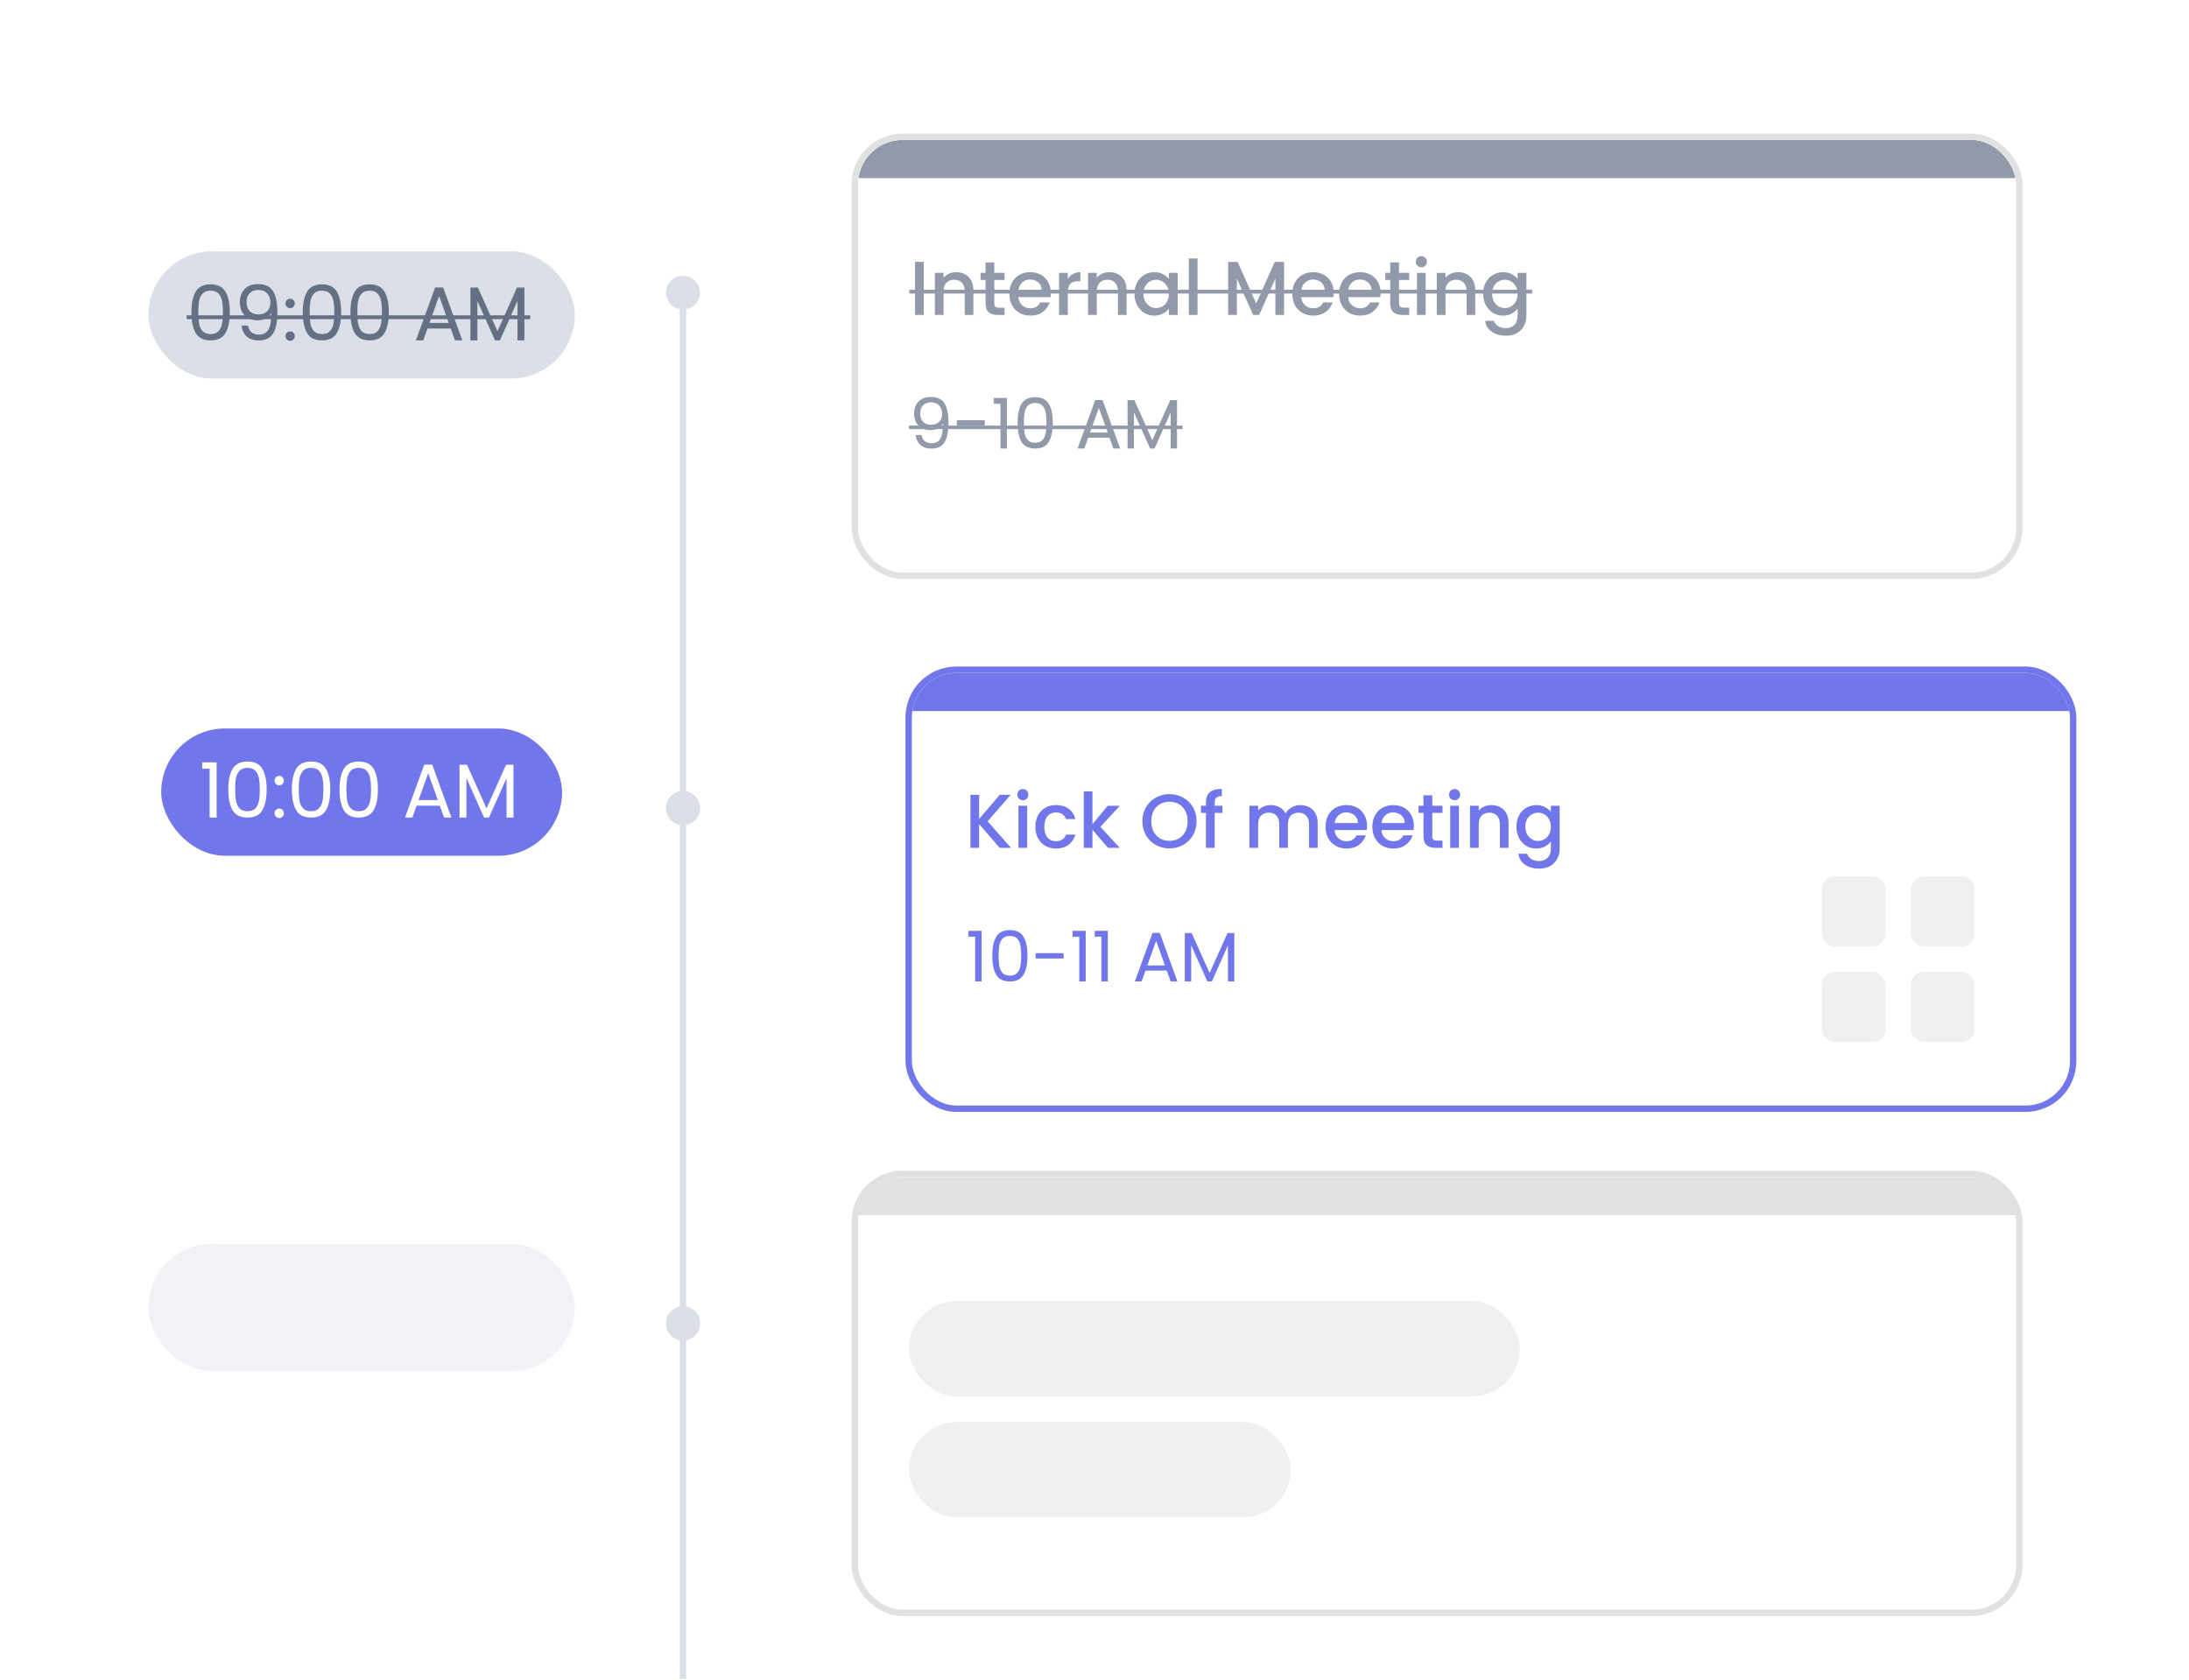 <svg width="344" height="264" viewBox="0 0 344 264" fill="none" xmlns="http://www.w3.org/2000/svg">
<g clip-path="url(#clip0_19_712)">
<g clip-path="url(#clip1_19_712)">
<rect x="23.333" y="39.5" width="67" height="20" rx="10" fill="#DBDFE7"/>
<path d="M30.077 49.072C30.077 47.696 30.301 46.624 30.749 45.856C31.197 45.08 31.981 44.692 33.101 44.692C34.213 44.692 34.993 45.08 35.441 45.856C35.889 46.624 36.113 47.696 36.113 49.072C36.113 50.472 35.889 51.56 35.441 52.336C34.993 53.112 34.213 53.5 33.101 53.5C31.981 53.5 31.197 53.112 30.749 52.336C30.301 51.56 30.077 50.472 30.077 49.072ZM35.033 49.072C35.033 48.376 34.985 47.788 34.889 47.308C34.801 46.82 34.613 46.428 34.325 46.132C34.045 45.836 33.637 45.688 33.101 45.688C32.557 45.688 32.141 45.836 31.853 46.132C31.573 46.428 31.385 46.82 31.289 47.308C31.201 47.788 31.157 48.376 31.157 49.072C31.157 49.792 31.201 50.396 31.289 50.884C31.385 51.372 31.573 51.764 31.853 52.06C32.141 52.356 32.557 52.504 33.101 52.504C33.637 52.504 34.045 52.356 34.325 52.06C34.613 51.764 34.801 51.372 34.889 50.884C34.985 50.396 35.033 49.792 35.033 49.072ZM38.968 51.172C39.048 51.628 39.232 51.98 39.52 52.228C39.816 52.476 40.212 52.6 40.708 52.6C41.372 52.6 41.86 52.34 42.172 51.82C42.492 51.3 42.644 50.424 42.628 49.192C42.46 49.552 42.18 49.836 41.788 50.044C41.396 50.244 40.96 50.344 40.48 50.344C39.944 50.344 39.464 50.236 39.04 50.02C38.624 49.796 38.296 49.472 38.056 49.048C37.816 48.624 37.696 48.112 37.696 47.512C37.696 46.656 37.944 45.968 38.44 45.448C38.936 44.92 39.64 44.656 40.552 44.656C41.672 44.656 42.456 45.02 42.904 45.748C43.36 46.476 43.588 47.56 43.588 49C43.588 50.008 43.496 50.84 43.312 51.496C43.136 52.152 42.832 52.652 42.4 52.996C41.976 53.34 41.392 53.512 40.648 53.512C39.832 53.512 39.196 53.292 38.74 52.852C38.284 52.412 38.024 51.852 37.96 51.172H38.968ZM40.66 49.42C41.196 49.42 41.636 49.256 41.98 48.928C42.324 48.592 42.496 48.14 42.496 47.572C42.496 46.972 42.328 46.488 41.992 46.12C41.656 45.752 41.184 45.568 40.576 45.568C40.016 45.568 39.568 45.744 39.232 46.096C38.904 46.448 38.74 46.912 38.74 47.488C38.74 48.072 38.904 48.54 39.232 48.892C39.56 49.244 40.036 49.42 40.66 49.42ZM45.603 53.572C45.395 53.572 45.219 53.5 45.075 53.356C44.931 53.212 44.859 53.036 44.859 52.828C44.859 52.62 44.931 52.444 45.075 52.3C45.219 52.156 45.395 52.084 45.603 52.084C45.803 52.084 45.971 52.156 46.107 52.3C46.251 52.444 46.323 52.62 46.323 52.828C46.323 53.036 46.251 53.212 46.107 53.356C45.971 53.5 45.803 53.572 45.603 53.572ZM45.603 48.436C45.395 48.436 45.219 48.364 45.075 48.22C44.931 48.076 44.859 47.9 44.859 47.692C44.859 47.484 44.931 47.308 45.075 47.164C45.219 47.02 45.395 46.948 45.603 46.948C45.803 46.948 45.971 47.02 46.107 47.164C46.251 47.308 46.323 47.484 46.323 47.692C46.323 47.9 46.251 48.076 46.107 48.22C45.971 48.364 45.803 48.436 45.603 48.436ZM47.581 49.072C47.581 47.696 47.805 46.624 48.253 45.856C48.701 45.08 49.485 44.692 50.605 44.692C51.717 44.692 52.497 45.08 52.945 45.856C53.393 46.624 53.617 47.696 53.617 49.072C53.617 50.472 53.393 51.56 52.945 52.336C52.497 53.112 51.717 53.5 50.605 53.5C49.485 53.5 48.701 53.112 48.253 52.336C47.805 51.56 47.581 50.472 47.581 49.072ZM52.537 49.072C52.537 48.376 52.489 47.788 52.393 47.308C52.305 46.82 52.117 46.428 51.829 46.132C51.549 45.836 51.141 45.688 50.605 45.688C50.061 45.688 49.645 45.836 49.357 46.132C49.077 46.428 48.889 46.82 48.793 47.308C48.705 47.788 48.661 48.376 48.661 49.072C48.661 49.792 48.705 50.396 48.793 50.884C48.889 51.372 49.077 51.764 49.357 52.06C49.645 52.356 50.061 52.504 50.605 52.504C51.141 52.504 51.549 52.356 51.829 52.06C52.117 51.764 52.305 51.372 52.393 50.884C52.489 50.396 52.537 49.792 52.537 49.072ZM55.069 49.072C55.069 47.696 55.293 46.624 55.741 45.856C56.189 45.08 56.973 44.692 58.093 44.692C59.205 44.692 59.985 45.08 60.433 45.856C60.881 46.624 61.105 47.696 61.105 49.072C61.105 50.472 60.881 51.56 60.433 52.336C59.985 53.112 59.205 53.5 58.093 53.5C56.973 53.5 56.189 53.112 55.741 52.336C55.293 51.56 55.069 50.472 55.069 49.072ZM60.025 49.072C60.025 48.376 59.977 47.788 59.881 47.308C59.793 46.82 59.605 46.428 59.317 46.132C59.037 45.836 58.629 45.688 58.093 45.688C57.549 45.688 57.133 45.836 56.845 46.132C56.565 46.428 56.377 46.82 56.281 47.308C56.193 47.788 56.149 48.376 56.149 49.072C56.149 49.792 56.193 50.396 56.281 50.884C56.377 51.372 56.565 51.764 56.845 52.06C57.133 52.356 57.549 52.504 58.093 52.504C58.629 52.504 59.037 52.356 59.317 52.06C59.605 51.764 59.793 51.372 59.881 50.884C59.977 50.396 60.025 49.792 60.025 49.072ZM70.831 51.64H67.183L66.511 53.5H65.359L68.383 45.184H69.643L72.655 53.5H71.503L70.831 51.64ZM70.519 50.752L69.007 46.528L67.495 50.752H70.519ZM82.409 45.196V53.5H81.317V47.308L78.557 53.5H77.789L75.017 47.296V53.5H73.925V45.196H75.101L78.173 52.06L81.245 45.196H82.409Z" fill="#667085"/>
<path d="M29.333 49.564H83.333V50.164H29.333V49.564Z" fill="#667085"/>
<rect x="25.333" y="114.5" width="63" height="20" rx="10" fill="#7176EB"/>
<path d="M31.789 120.82V119.824H34.045V128.5H32.941V120.82H31.789ZM35.873 124.072C35.873 122.696 36.097 121.624 36.545 120.856C36.993 120.08 37.777 119.692 38.897 119.692C40.009 119.692 40.789 120.08 41.237 120.856C41.685 121.624 41.909 122.696 41.909 124.072C41.909 125.472 41.685 126.56 41.237 127.336C40.789 128.112 40.009 128.5 38.897 128.5C37.777 128.5 36.993 128.112 36.545 127.336C36.097 126.56 35.873 125.472 35.873 124.072ZM40.829 124.072C40.829 123.376 40.781 122.788 40.685 122.308C40.597 121.82 40.409 121.428 40.121 121.132C39.841 120.836 39.433 120.688 38.897 120.688C38.353 120.688 37.937 120.836 37.649 121.132C37.369 121.428 37.181 121.82 37.085 122.308C36.997 122.788 36.953 123.376 36.953 124.072C36.953 124.792 36.997 125.396 37.085 125.884C37.181 126.372 37.369 126.764 37.649 127.06C37.937 127.356 38.353 127.504 38.897 127.504C39.433 127.504 39.841 127.356 40.121 127.06C40.409 126.764 40.597 126.372 40.685 125.884C40.781 125.396 40.829 124.792 40.829 124.072ZM43.888 128.572C43.68 128.572 43.504 128.5 43.36 128.356C43.216 128.212 43.144 128.036 43.144 127.828C43.144 127.62 43.216 127.444 43.36 127.3C43.504 127.156 43.68 127.084 43.888 127.084C44.088 127.084 44.256 127.156 44.392 127.3C44.536 127.444 44.608 127.62 44.608 127.828C44.608 128.036 44.536 128.212 44.392 128.356C44.256 128.5 44.088 128.572 43.888 128.572ZM43.888 123.436C43.68 123.436 43.504 123.364 43.36 123.22C43.216 123.076 43.144 122.9 43.144 122.692C43.144 122.484 43.216 122.308 43.36 122.164C43.504 122.02 43.68 121.948 43.888 121.948C44.088 121.948 44.256 122.02 44.392 122.164C44.536 122.308 44.608 122.484 44.608 122.692C44.608 122.9 44.536 123.076 44.392 123.22C44.256 123.364 44.088 123.436 43.888 123.436ZM45.867 124.072C45.867 122.696 46.091 121.624 46.539 120.856C46.987 120.08 47.771 119.692 48.891 119.692C50.003 119.692 50.783 120.08 51.231 120.856C51.679 121.624 51.903 122.696 51.903 124.072C51.903 125.472 51.679 126.56 51.231 127.336C50.783 128.112 50.003 128.5 48.891 128.5C47.771 128.5 46.987 128.112 46.539 127.336C46.091 126.56 45.867 125.472 45.867 124.072ZM50.823 124.072C50.823 123.376 50.775 122.788 50.679 122.308C50.591 121.82 50.403 121.428 50.115 121.132C49.835 120.836 49.427 120.688 48.891 120.688C48.347 120.688 47.931 120.836 47.643 121.132C47.363 121.428 47.175 121.82 47.079 122.308C46.991 122.788 46.947 123.376 46.947 124.072C46.947 124.792 46.991 125.396 47.079 125.884C47.175 126.372 47.363 126.764 47.643 127.06C47.931 127.356 48.347 127.504 48.891 127.504C49.427 127.504 49.835 127.356 50.115 127.06C50.403 126.764 50.591 126.372 50.679 125.884C50.775 125.396 50.823 124.792 50.823 124.072ZM53.354 124.072C53.354 122.696 53.578 121.624 54.026 120.856C54.474 120.08 55.258 119.692 56.378 119.692C57.49 119.692 58.27 120.08 58.718 120.856C59.166 121.624 59.39 122.696 59.39 124.072C59.39 125.472 59.166 126.56 58.718 127.336C58.27 128.112 57.49 128.5 56.378 128.5C55.258 128.5 54.474 128.112 54.026 127.336C53.578 126.56 53.354 125.472 53.354 124.072ZM58.31 124.072C58.31 123.376 58.262 122.788 58.166 122.308C58.078 121.82 57.89 121.428 57.602 121.132C57.322 120.836 56.914 120.688 56.378 120.688C55.834 120.688 55.418 120.836 55.13 121.132C54.85 121.428 54.662 121.82 54.566 122.308C54.478 122.788 54.434 123.376 54.434 124.072C54.434 124.792 54.478 125.396 54.566 125.884C54.662 126.372 54.85 126.764 55.13 127.06C55.418 127.356 55.834 127.504 56.378 127.504C56.914 127.504 57.322 127.356 57.602 127.06C57.89 126.764 58.078 126.372 58.166 125.884C58.262 125.396 58.31 124.792 58.31 124.072ZM69.116 126.64H65.468L64.796 128.5H63.644L66.668 120.184H67.928L70.94 128.5H69.788L69.116 126.64ZM68.804 125.752L67.292 121.528L65.78 125.752H68.804ZM80.694 120.196V128.5H79.602V122.308L76.842 128.5H76.074L73.302 122.296V128.5H72.21V120.196H73.386L76.458 127.06L79.53 120.196H80.694Z" fill="white"/>
<g opacity="0.4">
<rect x="23.333" y="195.5" width="67" height="20" rx="10" fill="#DBDFE7"/>
</g>
</g>
<g filter="url(#filter3_d_19_712)">
<g clip-path="url(#clip2_19_712)">
<rect x="134.833" y="18" width="182" height="68" rx="7" fill="white"/>
<path d="M145.166 37.16V45.5H143.798V37.16H145.166ZM150.25 38.78C150.77 38.78 151.234 38.888 151.642 39.104C152.058 39.32 152.382 39.64 152.614 40.064C152.846 40.488 152.962 41 152.962 41.6V45.5H151.606V41.804C151.606 41.212 151.458 40.76 151.162 40.448C150.866 40.128 150.462 39.968 149.95 39.968C149.438 39.968 149.03 40.128 148.726 40.448C148.43 40.76 148.282 41.212 148.282 41.804V45.5H146.914V38.888H148.282V39.644C148.506 39.372 148.79 39.16 149.134 39.008C149.486 38.856 149.858 38.78 150.25 38.78ZM156.255 40.004V43.664C156.255 43.912 156.311 44.092 156.423 44.204C156.543 44.308 156.743 44.36 157.023 44.36H157.863V45.5H156.783C156.167 45.5 155.695 45.356 155.367 45.068C155.039 44.78 154.875 44.312 154.875 43.664V40.004H154.095V38.888H154.875V37.244H156.255V38.888H157.863V40.004H156.255ZM165.136 42.032C165.136 42.28 165.12 42.504 165.088 42.704H160.036C160.076 43.232 160.272 43.656 160.624 43.976C160.976 44.296 161.408 44.456 161.92 44.456C162.656 44.456 163.176 44.148 163.48 43.532H164.956C164.756 44.14 164.392 44.64 163.864 45.032C163.344 45.416 162.696 45.608 161.92 45.608C161.288 45.608 160.72 45.468 160.216 45.188C159.72 44.9 159.328 44.5 159.04 43.988C158.76 43.468 158.62 42.868 158.62 42.188C158.62 41.508 158.756 40.912 159.028 40.4C159.308 39.88 159.696 39.48 160.192 39.2C160.696 38.92 161.272 38.78 161.92 38.78C162.544 38.78 163.1 38.916 163.588 39.188C164.076 39.46 164.456 39.844 164.728 40.34C165 40.828 165.136 41.392 165.136 42.032ZM163.708 41.6C163.7 41.096 163.52 40.692 163.168 40.388C162.816 40.084 162.38 39.932 161.86 39.932C161.388 39.932 160.984 40.084 160.648 40.388C160.312 40.684 160.112 41.088 160.048 41.6H163.708ZM167.802 39.848C168.002 39.512 168.266 39.252 168.594 39.068C168.93 38.876 169.326 38.78 169.782 38.78V40.196H169.434C168.898 40.196 168.49 40.332 168.21 40.604C167.938 40.876 167.802 41.348 167.802 42.02V45.5H166.434V38.888H167.802V39.848ZM174.328 38.78C174.848 38.78 175.312 38.888 175.72 39.104C176.136 39.32 176.46 39.64 176.692 40.064C176.924 40.488 177.04 41 177.04 41.6V45.5H175.684V41.804C175.684 41.212 175.536 40.76 175.24 40.448C174.944 40.128 174.54 39.968 174.028 39.968C173.516 39.968 173.108 40.128 172.804 40.448C172.508 40.76 172.36 41.212 172.36 41.804V45.5H170.992V38.888H172.36V39.644C172.584 39.372 172.868 39.16 173.212 39.008C173.564 38.856 173.936 38.78 174.328 38.78ZM178.281 42.164C178.281 41.5 178.417 40.912 178.689 40.4C178.969 39.888 179.345 39.492 179.817 39.212C180.297 38.924 180.825 38.78 181.401 38.78C181.921 38.78 182.373 38.884 182.757 39.092C183.149 39.292 183.461 39.544 183.693 39.848V38.888H185.073V45.5H183.693V44.516C183.461 44.828 183.145 45.088 182.745 45.296C182.345 45.504 181.889 45.608 181.377 45.608C180.809 45.608 180.289 45.464 179.817 45.176C179.345 44.88 178.969 44.472 178.689 43.952C178.417 43.424 178.281 42.828 178.281 42.164ZM183.693 42.188C183.693 41.732 183.597 41.336 183.405 41C183.221 40.664 182.977 40.408 182.673 40.232C182.369 40.056 182.041 39.968 181.689 39.968C181.337 39.968 181.009 40.056 180.705 40.232C180.401 40.4 180.153 40.652 179.961 40.988C179.777 41.316 179.685 41.708 179.685 42.164C179.685 42.62 179.777 43.02 179.961 43.364C180.153 43.708 180.401 43.972 180.705 44.156C181.017 44.332 181.345 44.42 181.689 44.42C182.041 44.42 182.369 44.332 182.673 44.156C182.977 43.98 183.221 43.724 183.405 43.388C183.597 43.044 183.693 42.644 183.693 42.188ZM188.189 36.62V45.5H186.821V36.62H188.189ZM201.791 37.16V45.5H200.423V39.788L197.879 45.5H196.931L194.375 39.788V45.5H193.007V37.16H194.483L197.411 43.7L200.327 37.16H201.791ZM209.601 42.032C209.601 42.28 209.585 42.504 209.553 42.704H204.501C204.541 43.232 204.737 43.656 205.089 43.976C205.441 44.296 205.873 44.456 206.385 44.456C207.121 44.456 207.641 44.148 207.945 43.532H209.421C209.221 44.14 208.857 44.64 208.329 45.032C207.809 45.416 207.161 45.608 206.385 45.608C205.753 45.608 205.185 45.468 204.681 45.188C204.185 44.9 203.793 44.5 203.505 43.988C203.225 43.468 203.085 42.868 203.085 42.188C203.085 41.508 203.221 40.912 203.493 40.4C203.773 39.88 204.161 39.48 204.657 39.2C205.161 38.92 205.737 38.78 206.385 38.78C207.009 38.78 207.565 38.916 208.053 39.188C208.541 39.46 208.921 39.844 209.193 40.34C209.465 40.828 209.601 41.392 209.601 42.032ZM208.173 41.6C208.165 41.096 207.985 40.692 207.633 40.388C207.281 40.084 206.845 39.932 206.325 39.932C205.853 39.932 205.449 40.084 205.113 40.388C204.777 40.684 204.577 41.088 204.513 41.6H208.173ZM216.959 42.032C216.959 42.28 216.943 42.504 216.911 42.704H211.859C211.899 43.232 212.095 43.656 212.447 43.976C212.799 44.296 213.231 44.456 213.743 44.456C214.479 44.456 214.999 44.148 215.303 43.532H216.779C216.579 44.14 216.215 44.64 215.687 45.032C215.167 45.416 214.519 45.608 213.743 45.608C213.111 45.608 212.543 45.468 212.039 45.188C211.543 44.9 211.151 44.5 210.863 43.988C210.583 43.468 210.443 42.868 210.443 42.188C210.443 41.508 210.579 40.912 210.851 40.4C211.131 39.88 211.519 39.48 212.015 39.2C212.519 38.92 213.095 38.78 213.743 38.78C214.367 38.78 214.923 38.916 215.411 39.188C215.899 39.46 216.279 39.844 216.551 40.34C216.823 40.828 216.959 41.392 216.959 42.032ZM215.531 41.6C215.523 41.096 215.343 40.692 214.991 40.388C214.639 40.084 214.203 39.932 213.683 39.932C213.211 39.932 212.807 40.084 212.471 40.388C212.135 40.684 211.935 41.088 211.871 41.6H215.531ZM219.853 40.004V43.664C219.853 43.912 219.909 44.092 220.021 44.204C220.141 44.308 220.341 44.36 220.621 44.36H221.461V45.5H220.381C219.765 45.5 219.293 45.356 218.965 45.068C218.637 44.78 218.473 44.312 218.473 43.664V40.004H217.693V38.888H218.473V37.244H219.853V38.888H221.461V40.004H219.853ZM223.37 38.012C223.122 38.012 222.914 37.928 222.746 37.76C222.578 37.592 222.494 37.384 222.494 37.136C222.494 36.888 222.578 36.68 222.746 36.512C222.914 36.344 223.122 36.26 223.37 36.26C223.61 36.26 223.814 36.344 223.982 36.512C224.15 36.68 224.234 36.888 224.234 37.136C224.234 37.384 224.15 37.592 223.982 37.76C223.814 37.928 223.61 38.012 223.37 38.012ZM224.042 38.888V45.5H222.674V38.888H224.042ZM229.126 38.78C229.646 38.78 230.11 38.888 230.518 39.104C230.934 39.32 231.258 39.64 231.49 40.064C231.722 40.488 231.838 41 231.838 41.6V45.5H230.482V41.804C230.482 41.212 230.334 40.76 230.038 40.448C229.742 40.128 229.338 39.968 228.826 39.968C228.314 39.968 227.906 40.128 227.602 40.448C227.306 40.76 227.158 41.212 227.158 41.804V45.5H225.79V38.888H227.158V39.644C227.382 39.372 227.666 39.16 228.01 39.008C228.362 38.856 228.734 38.78 229.126 38.78ZM236.199 38.78C236.711 38.78 237.163 38.884 237.555 39.092C237.955 39.292 238.267 39.544 238.491 39.848V38.888H239.871V45.608C239.871 46.216 239.743 46.756 239.487 47.228C239.231 47.708 238.859 48.084 238.371 48.356C237.891 48.628 237.315 48.764 236.643 48.764C235.747 48.764 235.003 48.552 234.411 48.128C233.819 47.712 233.483 47.144 233.403 46.424H234.759C234.863 46.768 235.083 47.044 235.419 47.252C235.763 47.468 236.171 47.576 236.643 47.576C237.195 47.576 237.639 47.408 237.975 47.072C238.319 46.736 238.491 46.248 238.491 45.608V44.504C238.259 44.816 237.943 45.08 237.543 45.296C237.151 45.504 236.703 45.608 236.199 45.608C235.623 45.608 235.095 45.464 234.615 45.176C234.143 44.88 233.767 44.472 233.487 43.952C233.215 43.424 233.079 42.828 233.079 42.164C233.079 41.5 233.215 40.912 233.487 40.4C233.767 39.888 234.143 39.492 234.615 39.212C235.095 38.924 235.623 38.78 236.199 38.78ZM238.491 42.188C238.491 41.732 238.395 41.336 238.203 41C238.019 40.664 237.775 40.408 237.471 40.232C237.167 40.056 236.839 39.968 236.487 39.968C236.135 39.968 235.807 40.056 235.503 40.232C235.199 40.4 234.951 40.652 234.759 40.988C234.575 41.316 234.483 41.708 234.483 42.164C234.483 42.62 234.575 43.02 234.759 43.364C234.951 43.708 235.199 43.972 235.503 44.156C235.815 44.332 236.143 44.42 236.487 44.42C236.839 44.42 237.167 44.332 237.471 44.156C237.775 43.98 238.019 43.724 238.203 43.388C238.395 43.044 238.491 42.644 238.491 42.188Z" fill="#929AAA"/>
<path d="M142.898 41.54H240.771V42.14H142.898V41.54Z" fill="#929AAA"/>
<path d="M144.815 64.366C144.889 64.784 145.057 65.107 145.321 65.334C145.593 65.561 145.956 65.675 146.41 65.675C147.019 65.675 147.466 65.437 147.752 64.96C148.046 64.483 148.185 63.68 148.17 62.551C148.016 62.881 147.76 63.141 147.4 63.332C147.041 63.515 146.641 63.607 146.201 63.607C145.71 63.607 145.27 63.508 144.881 63.31C144.5 63.105 144.199 62.808 143.979 62.419C143.759 62.03 143.649 61.561 143.649 61.011C143.649 60.226 143.877 59.596 144.331 59.119C144.786 58.635 145.431 58.393 146.267 58.393C147.294 58.393 148.013 58.727 148.423 59.394C148.841 60.061 149.05 61.055 149.05 62.375C149.05 63.299 148.966 64.062 148.797 64.663C148.636 65.264 148.357 65.723 147.961 66.038C147.573 66.353 147.037 66.511 146.355 66.511C145.607 66.511 145.024 66.309 144.606 65.906C144.188 65.503 143.95 64.989 143.891 64.366H144.815ZM146.366 62.76C146.858 62.76 147.261 62.61 147.576 62.309C147.892 62.001 148.049 61.587 148.049 61.066C148.049 60.516 147.895 60.072 147.587 59.735C147.279 59.398 146.847 59.229 146.289 59.229C145.776 59.229 145.365 59.39 145.057 59.713C144.757 60.036 144.606 60.461 144.606 60.989C144.606 61.524 144.757 61.953 145.057 62.276C145.358 62.599 145.794 62.76 146.366 62.76ZM154.758 62.045V62.892H150.369V62.045H154.758ZM156.164 59.46V58.547H158.232V66.5H157.22V59.46H156.164ZM159.907 62.441C159.907 61.18 160.112 60.197 160.523 59.493C160.934 58.782 161.652 58.426 162.679 58.426C163.698 58.426 164.413 58.782 164.824 59.493C165.235 60.197 165.44 61.18 165.44 62.441C165.44 63.724 165.235 64.722 164.824 65.433C164.413 66.144 163.698 66.5 162.679 66.5C161.652 66.5 160.934 66.144 160.523 65.433C160.112 64.722 159.907 63.724 159.907 62.441ZM164.45 62.441C164.45 61.803 164.406 61.264 164.318 60.824C164.237 60.377 164.065 60.017 163.801 59.746C163.544 59.475 163.17 59.339 162.679 59.339C162.18 59.339 161.799 59.475 161.535 59.746C161.278 60.017 161.106 60.377 161.018 60.824C160.937 61.264 160.897 61.803 160.897 62.441C160.897 63.101 160.937 63.655 161.018 64.102C161.106 64.549 161.278 64.909 161.535 65.18C161.799 65.451 162.18 65.587 162.679 65.587C163.17 65.587 163.544 65.451 163.801 65.18C164.065 64.909 164.237 64.549 164.318 64.102C164.406 63.655 164.45 63.101 164.45 62.441ZM174.356 64.795H171.012L170.396 66.5H169.34L172.112 58.877H173.267L176.028 66.5H174.972L174.356 64.795ZM174.07 63.981L172.684 60.109L171.298 63.981H174.07ZM184.969 58.888V66.5H183.968V60.824L181.438 66.5H180.734L178.193 60.813V66.5H177.192V58.888H178.27L181.086 65.18L183.902 58.888H184.969Z" fill="#929AAA"/>
<path d="M142.846 62.892H185.816V63.442H142.846V62.892Z" fill="#929AAA"/>
<rect x="130.833" y="13" width="197" height="11" fill="#929AAA"/>
</g>
<rect x="134.333" y="17.5" width="183" height="69" rx="7.5" stroke="#DFE1E2"/>
</g>
<g filter="url(#filter4_dd_19_712)">
<g clip-path="url(#clip3_19_712)">
<rect x="134.833" y="98" width="182" height="68" rx="7" fill="white"/>
<path d="M148.634 125.5L145.406 121.768V125.5H144.038V117.16H145.406V120.964L148.646 117.16H150.362L146.738 121.336L150.422 125.5H148.634ZM152.28 118.012C152.032 118.012 151.824 117.928 151.656 117.76C151.488 117.592 151.404 117.384 151.404 117.136C151.404 116.888 151.488 116.68 151.656 116.512C151.824 116.344 152.032 116.26 152.28 116.26C152.52 116.26 152.724 116.344 152.892 116.512C153.06 116.68 153.144 116.888 153.144 117.136C153.144 117.384 153.06 117.592 152.892 117.76C152.724 117.928 152.52 118.012 152.28 118.012ZM152.952 118.888V125.5H151.584V118.888H152.952ZM154.244 122.188C154.244 121.508 154.38 120.912 154.652 120.4C154.932 119.88 155.316 119.48 155.804 119.2C156.292 118.92 156.852 118.78 157.484 118.78C158.284 118.78 158.944 118.972 159.464 119.356C159.992 119.732 160.348 120.272 160.532 120.976H159.056C158.936 120.648 158.744 120.392 158.48 120.208C158.216 120.024 157.884 119.932 157.484 119.932C156.924 119.932 156.476 120.132 156.14 120.532C155.812 120.924 155.648 121.476 155.648 122.188C155.648 122.9 155.812 123.456 156.14 123.856C156.476 124.256 156.924 124.456 157.484 124.456C158.276 124.456 158.8 124.108 159.056 123.412H160.532C160.34 124.084 159.98 124.62 159.452 125.02C158.924 125.412 158.268 125.608 157.484 125.608C156.852 125.608 156.292 125.468 155.804 125.188C155.316 124.9 154.932 124.5 154.652 123.988C154.38 123.468 154.244 122.868 154.244 122.188ZM164.463 122.2L167.511 125.5H165.663L163.215 122.656V125.5H161.847V116.62H163.215V121.78L165.615 118.888H167.511L164.463 122.2ZM175.317 125.584C174.541 125.584 173.825 125.404 173.169 125.044C172.521 124.676 172.005 124.168 171.621 123.52C171.245 122.864 171.057 122.128 171.057 121.312C171.057 120.496 171.245 119.764 171.621 119.116C172.005 118.468 172.521 117.964 173.169 117.604C173.825 117.236 174.541 117.052 175.317 117.052C176.101 117.052 176.817 117.236 177.465 117.604C178.121 117.964 178.637 118.468 179.013 119.116C179.389 119.764 179.577 120.496 179.577 121.312C179.577 122.128 179.389 122.864 179.013 123.52C178.637 124.168 178.121 124.676 177.465 125.044C176.817 125.404 176.101 125.584 175.317 125.584ZM175.317 124.396C175.869 124.396 176.361 124.272 176.793 124.024C177.225 123.768 177.561 123.408 177.801 122.944C178.049 122.472 178.173 121.928 178.173 121.312C178.173 120.696 178.049 120.156 177.801 119.692C177.561 119.228 177.225 118.872 176.793 118.624C176.361 118.376 175.869 118.252 175.317 118.252C174.765 118.252 174.273 118.376 173.841 118.624C173.409 118.872 173.069 119.228 172.821 119.692C172.581 120.156 172.461 120.696 172.461 121.312C172.461 121.928 172.581 122.472 172.821 122.944C173.069 123.408 173.409 123.768 173.841 124.024C174.273 124.272 174.765 124.396 175.317 124.396ZM183.647 120.004H182.423V125.5H181.043V120.004H180.263V118.888H181.043V118.42C181.043 117.66 181.243 117.108 181.643 116.764C182.051 116.412 182.687 116.236 183.551 116.236V117.376C183.135 117.376 182.843 117.456 182.675 117.616C182.507 117.768 182.423 118.036 182.423 118.42V118.888H183.647V120.004ZM195.884 118.78C196.404 118.78 196.868 118.888 197.276 119.104C197.692 119.32 198.016 119.64 198.248 120.064C198.488 120.488 198.608 121 198.608 121.6V125.5H197.252V121.804C197.252 121.212 197.104 120.76 196.808 120.448C196.512 120.128 196.108 119.968 195.596 119.968C195.084 119.968 194.676 120.128 194.372 120.448C194.076 120.76 193.928 121.212 193.928 121.804V125.5H192.572V121.804C192.572 121.212 192.424 120.76 192.128 120.448C191.832 120.128 191.428 119.968 190.916 119.968C190.404 119.968 189.996 120.128 189.692 120.448C189.396 120.76 189.248 121.212 189.248 121.804V125.5H187.88V118.888H189.248V119.644C189.472 119.372 189.756 119.16 190.1 119.008C190.444 118.856 190.812 118.78 191.204 118.78C191.732 118.78 192.204 118.892 192.62 119.116C193.036 119.34 193.356 119.664 193.58 120.088C193.78 119.688 194.092 119.372 194.516 119.14C194.94 118.9 195.396 118.78 195.884 118.78ZM206.361 122.032C206.361 122.28 206.345 122.504 206.313 122.704H201.261C201.301 123.232 201.497 123.656 201.849 123.976C202.201 124.296 202.633 124.456 203.145 124.456C203.881 124.456 204.401 124.148 204.705 123.532H206.181C205.981 124.14 205.617 124.64 205.089 125.032C204.569 125.416 203.921 125.608 203.145 125.608C202.513 125.608 201.945 125.468 201.441 125.188C200.945 124.9 200.553 124.5 200.265 123.988C199.985 123.468 199.845 122.868 199.845 122.188C199.845 121.508 199.981 120.912 200.253 120.4C200.533 119.88 200.921 119.48 201.417 119.2C201.921 118.92 202.497 118.78 203.145 118.78C203.769 118.78 204.325 118.916 204.813 119.188C205.301 119.46 205.681 119.844 205.953 120.34C206.225 120.828 206.361 121.392 206.361 122.032ZM204.933 121.6C204.925 121.096 204.745 120.692 204.393 120.388C204.041 120.084 203.605 119.932 203.085 119.932C202.613 119.932 202.209 120.084 201.873 120.388C201.537 120.684 201.337 121.088 201.273 121.6H204.933ZM213.719 122.032C213.719 122.28 213.703 122.504 213.671 122.704H208.619C208.659 123.232 208.855 123.656 209.207 123.976C209.559 124.296 209.991 124.456 210.503 124.456C211.239 124.456 211.759 124.148 212.063 123.532H213.539C213.339 124.14 212.975 124.64 212.447 125.032C211.927 125.416 211.279 125.608 210.503 125.608C209.871 125.608 209.303 125.468 208.799 125.188C208.303 124.9 207.911 124.5 207.623 123.988C207.343 123.468 207.203 122.868 207.203 122.188C207.203 121.508 207.339 120.912 207.611 120.4C207.891 119.88 208.279 119.48 208.775 119.2C209.279 118.92 209.855 118.78 210.503 118.78C211.127 118.78 211.683 118.916 212.171 119.188C212.659 119.46 213.039 119.844 213.311 120.34C213.583 120.828 213.719 121.392 213.719 122.032ZM212.291 121.6C212.283 121.096 212.103 120.692 211.751 120.388C211.399 120.084 210.963 119.932 210.443 119.932C209.971 119.932 209.567 120.084 209.231 120.388C208.895 120.684 208.695 121.088 208.631 121.6H212.291ZM216.614 120.004V123.664C216.614 123.912 216.67 124.092 216.782 124.204C216.902 124.308 217.102 124.36 217.382 124.36H218.222V125.5H217.142C216.526 125.5 216.054 125.356 215.726 125.068C215.398 124.78 215.234 124.312 215.234 123.664V120.004H214.454V118.888H215.234V117.244H216.614V118.888H218.222V120.004H216.614ZM220.13 118.012C219.882 118.012 219.674 117.928 219.506 117.76C219.338 117.592 219.254 117.384 219.254 117.136C219.254 116.888 219.338 116.68 219.506 116.512C219.674 116.344 219.882 116.26 220.13 116.26C220.37 116.26 220.574 116.344 220.742 116.512C220.91 116.68 220.994 116.888 220.994 117.136C220.994 117.384 220.91 117.592 220.742 117.76C220.574 117.928 220.37 118.012 220.13 118.012ZM220.802 118.888V125.5H219.434V118.888H220.802ZM225.886 118.78C226.406 118.78 226.87 118.888 227.278 119.104C227.694 119.32 228.018 119.64 228.25 120.064C228.482 120.488 228.598 121 228.598 121.6V125.5H227.242V121.804C227.242 121.212 227.094 120.76 226.798 120.448C226.502 120.128 226.098 119.968 225.586 119.968C225.074 119.968 224.666 120.128 224.362 120.448C224.066 120.76 223.918 121.212 223.918 121.804V125.5H222.55V118.888H223.918V119.644C224.142 119.372 224.426 119.16 224.77 119.008C225.122 118.856 225.494 118.78 225.886 118.78ZM232.959 118.78C233.471 118.78 233.923 118.884 234.315 119.092C234.715 119.292 235.027 119.544 235.251 119.848V118.888H236.631V125.608C236.631 126.216 236.503 126.756 236.247 127.228C235.991 127.708 235.619 128.084 235.131 128.356C234.651 128.628 234.075 128.764 233.403 128.764C232.507 128.764 231.763 128.552 231.171 128.128C230.579 127.712 230.243 127.144 230.163 126.424H231.519C231.623 126.768 231.843 127.044 232.179 127.252C232.523 127.468 232.931 127.576 233.403 127.576C233.955 127.576 234.399 127.408 234.735 127.072C235.079 126.736 235.251 126.248 235.251 125.608V124.504C235.019 124.816 234.703 125.08 234.303 125.296C233.911 125.504 233.463 125.608 232.959 125.608C232.383 125.608 231.855 125.464 231.375 125.176C230.903 124.88 230.527 124.472 230.247 123.952C229.975 123.424 229.839 122.828 229.839 122.164C229.839 121.5 229.975 120.912 230.247 120.4C230.527 119.888 230.903 119.492 231.375 119.212C231.855 118.924 232.383 118.78 232.959 118.78ZM235.251 122.188C235.251 121.732 235.155 121.336 234.963 121C234.779 120.664 234.535 120.408 234.231 120.232C233.927 120.056 233.599 119.968 233.247 119.968C232.895 119.968 232.567 120.056 232.263 120.232C231.959 120.4 231.711 120.652 231.519 120.988C231.335 121.316 231.243 121.708 231.243 122.164C231.243 122.62 231.335 123.02 231.519 123.364C231.711 123.708 231.959 123.972 232.263 124.156C232.575 124.332 232.903 124.42 233.247 124.42C233.599 124.42 233.927 124.332 234.231 124.156C234.535 123.98 234.779 123.724 234.963 123.388C235.155 123.044 235.251 122.644 235.251 122.188Z" fill="#7176EB"/>
<path d="M143.727 139.46V138.547H145.795V146.5H144.783V139.46H143.727ZM147.471 142.441C147.471 141.18 147.676 140.197 148.087 139.493C148.497 138.782 149.216 138.426 150.243 138.426C151.262 138.426 151.977 138.782 152.388 139.493C152.798 140.197 153.004 141.18 153.004 142.441C153.004 143.724 152.798 144.722 152.388 145.433C151.977 146.144 151.262 146.5 150.243 146.5C149.216 146.5 148.497 146.144 148.087 145.433C147.676 144.722 147.471 143.724 147.471 142.441ZM152.014 142.441C152.014 141.803 151.97 141.264 151.882 140.824C151.801 140.377 151.629 140.017 151.365 139.746C151.108 139.475 150.734 139.339 150.243 139.339C149.744 139.339 149.363 139.475 149.099 139.746C148.842 140.017 148.67 140.377 148.582 140.824C148.501 141.264 148.461 141.803 148.461 142.441C148.461 143.101 148.501 143.655 148.582 144.102C148.67 144.549 148.842 144.909 149.099 145.18C149.363 145.451 149.744 145.587 150.243 145.587C150.734 145.587 151.108 145.451 151.365 145.18C151.629 144.909 151.801 144.549 151.882 144.102C151.97 143.655 152.014 143.101 152.014 142.441ZM158.679 142.045V142.892H154.29V142.045H158.679ZM160.085 139.46V138.547H162.153V146.5H161.141V139.46H160.085ZM163.564 139.46V138.547H165.632V146.5H164.62V139.46H163.564ZM174.893 144.795H171.549L170.933 146.5H169.877L172.649 138.877H173.804L176.565 146.5H175.509L174.893 144.795ZM174.607 143.981L173.221 140.109L171.835 143.981H174.607ZM185.506 138.888V146.5H184.505V140.824L181.975 146.5H181.271L178.73 140.813V146.5H177.729V138.888H178.807L181.623 145.18L184.439 138.888H185.506Z" fill="#7176EB"/>
<rect x="130.833" y="93" width="197" height="11" fill="#7176EB"/>
<g opacity="0.4">
<rect x="277.833" y="130" width="10" height="11" rx="2" fill="#D9D9D9"/>
<rect x="291.833" y="130" width="10" height="11" rx="2" fill="#D9D9D9"/>
<rect x="277.833" y="145" width="10" height="11" rx="2" fill="#D9D9D9"/>
<rect x="291.833" y="145" width="10" height="11" rx="2" fill="#D9D9D9"/>
</g>
</g>
<rect x="134.333" y="97.5" width="183" height="69" rx="7.5" stroke="#7176EB"/>
</g>
<g filter="url(#filter5_d_19_712)">
<g clip-path="url(#clip4_19_712)">
<rect x="134.833" y="181" width="182" height="68" rx="7" fill="white"/>
<rect x="142.833" y="200.5" width="96" height="15" rx="7.5" fill="#EFF0F1"/>
<rect x="142.833" y="219.5" width="60" height="15" rx="7.5" fill="#EFF0F1"/>
<rect x="130.833" y="176" width="197" height="11" fill="#DFE1E2"/>
</g>
<rect x="134.333" y="180.5" width="183" height="69" rx="7.5" stroke="#DFE1E2"/>
</g>
<path d="M107.333 43.333C105.86 43.333 104.666 44.527 104.666 46C104.666 47.473 105.86 48.667 107.333 48.667C108.806 48.667 110 47.473 110 46C110 44.527 108.806 43.333 107.333 43.333ZM107.333 124.333C105.86 124.333 104.666 125.527 104.666 127C104.666 128.473 105.86 129.667 107.333 129.667C108.806 129.667 110 128.473 110 127C110 125.527 108.806 124.333 107.333 124.333ZM106.833 46L106.833 127L107.833 127L107.833 46L106.833 46Z" fill="#DBDFE7"/>
<path d="M107.333 124.333C105.86 124.333 104.666 125.527 104.666 127C104.666 128.473 105.86 129.667 107.333 129.667C108.806 129.667 110 128.473 110 127C110 125.527 108.806 124.333 107.333 124.333ZM107.333 205.333C105.86 205.333 104.666 206.527 104.666 208C104.666 209.473 105.86 210.667 107.333 210.667C108.806 210.667 110 209.473 110 208C110 206.527 108.806 205.333 107.333 205.333ZM106.833 127L106.833 208L107.833 208L107.833 127L106.833 127Z" fill="#DBDFE7"/>
<path d="M107.333 205.333C105.86 205.333 104.666 206.527 104.666 208C104.666 209.473 105.86 210.667 107.333 210.667C108.806 210.667 110 209.473 110 208C110 206.527 108.806 205.333 107.333 205.333ZM107.333 286.333C105.86 286.333 104.666 287.527 104.666 289C104.666 290.473 105.86 291.667 107.333 291.667C108.806 291.667 110 290.473 110 289C110 287.527 108.806 286.333 107.333 286.333ZM106.833 208L106.833 289L107.833 289L107.833 208L106.833 208Z" fill="#DBDFE7"/>
</g>
<defs>
<filter id="filter3_d_19_712" x="123.833" y="11" width="204" height="90" filterUnits="userSpaceOnUse" color-interpolation-filters="sRGB">
<feFlood flood-opacity="0" result="BackgroundImageFix"/>
<feColorMatrix in="SourceAlpha" type="matrix" values="0 0 0 0 0 0 0 0 0 0 0 0 0 0 0 0 0 0 127 0" result="hardAlpha"/>
<feOffset dy="4"/>
<feGaussianBlur stdDeviation="5"/>
<feComposite in2="hardAlpha" operator="out"/>
<feColorMatrix type="matrix" values="0 0 0 0 0 0 0 0 0 0 0 0 0 0 0 0 0 0 0.04 0"/>
<feBlend mode="normal" in2="BackgroundImageFix" result="effect1_dropShadow_19_712"/>
<feBlend mode="normal" in="SourceGraphic" in2="effect1_dropShadow_19_712" result="shape"/>
</filter>
<filter id="filter4_dd_19_712" x="110.298" y="68.762" width="248" height="134" filterUnits="userSpaceOnUse" color-interpolation-filters="sRGB">
<feFlood flood-opacity="0" result="BackgroundImageFix"/>
<feColorMatrix in="SourceAlpha" type="matrix" values="0 0 0 0 0 0 0 0 0 0 0 0 0 0 0 0 0 0 127 0" result="hardAlpha"/>
<feOffset dy="4"/>
<feGaussianBlur stdDeviation="5"/>
<feComposite in2="hardAlpha" operator="out"/>
<feColorMatrix type="matrix" values="0 0 0 0 0 0 0 0 0 0 0 0 0 0 0 0 0 0 0.04 0"/>
<feBlend mode="normal" in2="BackgroundImageFix" result="effect1_dropShadow_19_712"/>
<feColorMatrix in="SourceAlpha" type="matrix" values="0 0 0 0 0 0 0 0 0 0 0 0 0 0 0 0 0 0 127 0" result="hardAlpha"/>
<feOffset dx="8.465" dy="3.762"/>
<feGaussianBlur stdDeviation="16"/>
<feComposite in2="hardAlpha" operator="out"/>
<feColorMatrix type="matrix" values="0 0 0 0 0 0 0 0 0 0 0 0 0 0 0 0 0 0 0.07 0"/>
<feBlend mode="normal" in2="effect1_dropShadow_19_712" result="effect2_dropShadow_19_712"/>
<feBlend mode="normal" in="SourceGraphic" in2="effect2_dropShadow_19_712" result="shape"/>
</filter>
<filter id="filter5_d_19_712" x="123.833" y="174" width="204" height="90" filterUnits="userSpaceOnUse" color-interpolation-filters="sRGB">
<feFlood flood-opacity="0" result="BackgroundImageFix"/>
<feColorMatrix in="SourceAlpha" type="matrix" values="0 0 0 0 0 0 0 0 0 0 0 0 0 0 0 0 0 0 127 0" result="hardAlpha"/>
<feOffset dy="4"/>
<feGaussianBlur stdDeviation="5"/>
<feComposite in2="hardAlpha" operator="out"/>
<feColorMatrix type="matrix" values="0 0 0 0 0 0 0 0 0 0 0 0 0 0 0 0 0 0 0.04 0"/>
<feBlend mode="normal" in2="BackgroundImageFix" result="effect1_dropShadow_19_712"/>
<feBlend mode="normal" in="SourceGraphic" in2="effect1_dropShadow_19_712" result="shape"/>
</filter>
<clipPath id="clip0_19_712">
<rect width="344" height="263" fill="white" transform="translate(0 0.875)"/>
</clipPath>
<clipPath id="clip1_19_712">
<rect width="100" height="237" fill="white" transform="translate(6.833 12)"/>
</clipPath>
<clipPath id="clip2_19_712">
<rect x="134.833" y="18" width="182" height="68" rx="7" fill="white"/>
</clipPath>
<clipPath id="clip3_19_712">
<rect x="134.833" y="98" width="182" height="68" rx="7" fill="white"/>
</clipPath>
<clipPath id="clip4_19_712">
<rect x="134.833" y="181" width="182" height="68" rx="7" fill="white"/>
</clipPath>
</defs>
</svg>
